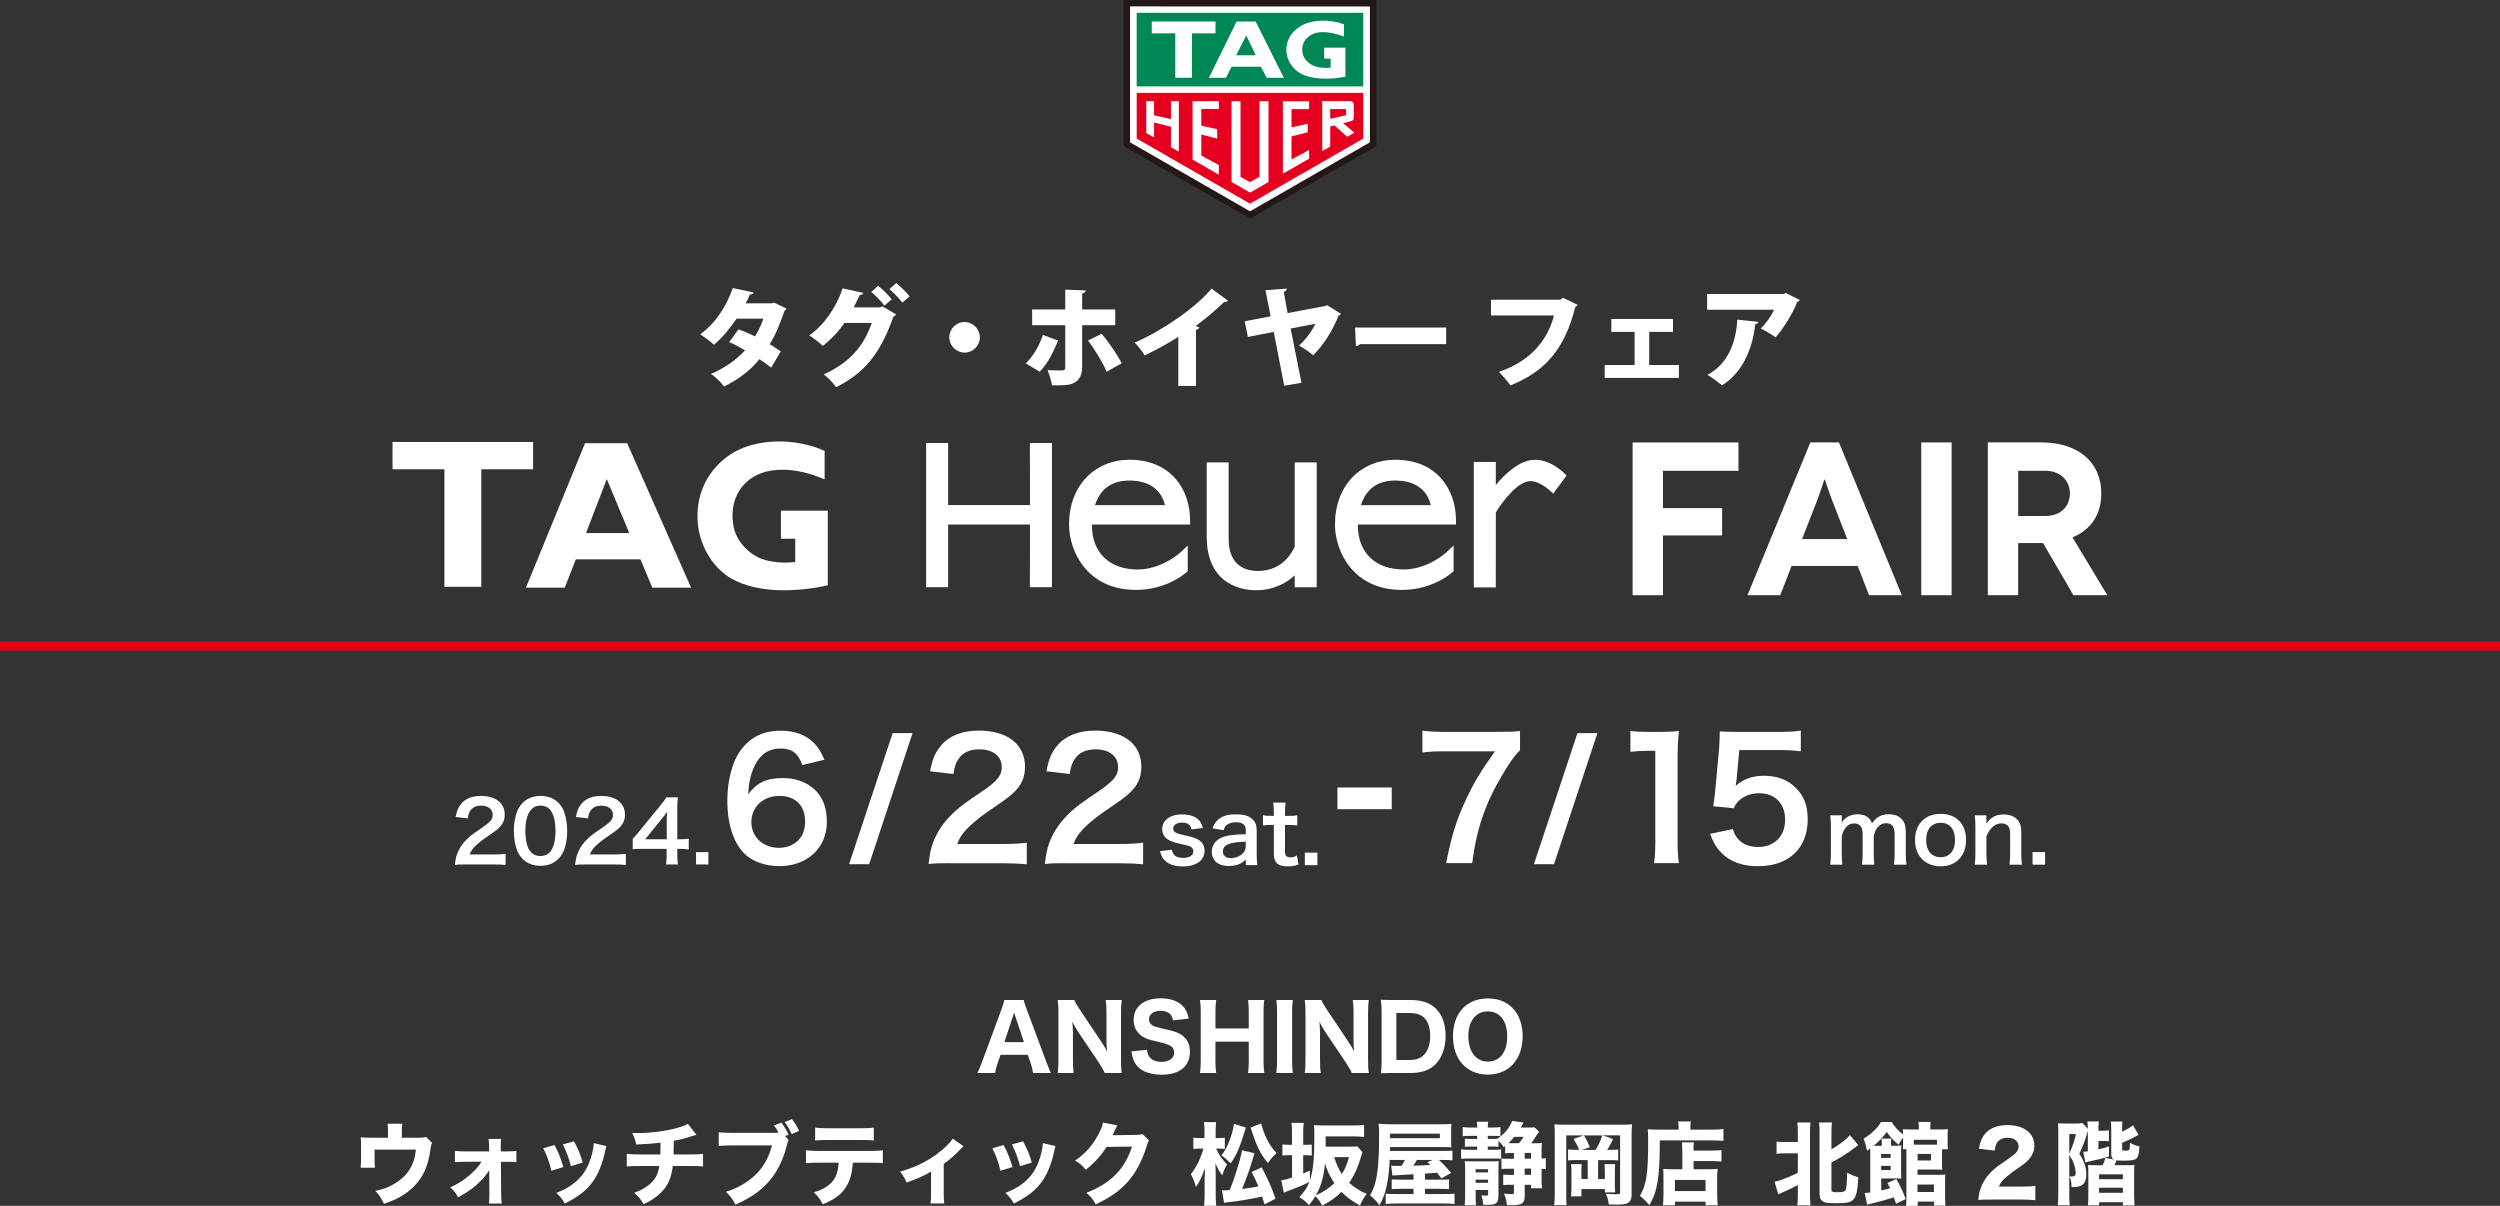 <?xml version="1.0" encoding="UTF-8"?><svg id="_レイヤー_2" xmlns="http://www.w3.org/2000/svg" width="859.92" height="414.79" viewBox="0 0 859.92 414.79"><rect x="0" y="0" width="859.92" height="414.79" fill="#333333" stroke="none"/><defs><style>.cls-1,.cls-2,.cls-3,.cls-4,.cls-5,.cls-6{stroke-width:0px;}.cls-1,.cls-2,.cls-4{fill-rule:evenodd;}.cls-1,.cls-5{fill:#fff;}.cls-2{fill:#231815;}.cls-3{fill:#008756;}.cls-4{fill:#e50020;}.cls-6{fill:#e50012;}</style></defs><g id="_レイヤー_2-2"><path class="cls-5" d="M284.75,201.32c-9.72,2.18-22.22,2.83-31.24-1.33-7.69-3.38-12.46-11.42-13.44-19.3-1.02-9.67,2.62-18.14,10.35-23.84,9.04-6.46,23.37-6.25,33.22-1.75v9.83c-7.45-3.42-18.66-5.43-25.82,0-5.13,3.94-6.72,10.19-5.44,16.44,1.04,4.92,5.27,9.37,9.98,11,3.34,1.07,7.44,1.41,11.17.94v-8.01h-4.92s0-9.65,0-9.65h16.13v25.67h0Z"/><polygon class="cls-5" points="165.54 201.84 165.54 161.42 183.38 161.42 183.38 152.02 135.02 152.02 135.02 161.42 152.86 161.42 152.86 201.84 165.54 201.84"/><path class="cls-5" d="M201.58,183.35l7.14-18.57,7.73,18.57h-14.87ZM215.73,152.45h-14.49l-20.33,49.68h13.35l3.82-9.75h22.22l4.07,9.75h13.34l-21.98-49.68Z"/><polygon class="cls-5" points="354.28 173.73 326.12 173.73 326.12 152.38 318.56 152.38 318.56 201.97 326.12 201.97 326.12 180.42 354.28 180.42 354.25 201.97 361.83 201.97 361.83 152.38 354.25 152.38 354.28 173.73"/><path class="cls-5" d="M445.34,187.99c-.53,1.29-3.83,8.4-12.61,8.4s-10.11-6.81-10.11-10.86v-26.48h-7.55v25.45c-.01,17.18,12.92,18.52,16.9,18.52,6.53,0,10.89-2.8,13.37-5.12v4.1s7.56,0,7.56,0v-42.95h-7.56v28.95Z"/><path class="cls-5" d="M538.84,163.56c-.2-.22-4.86-5.41-10.87-5.41-5.32,0-10.51,5.1-13.46,8.67v-7.92h-7.57v43.14h7.56l.02-25.75c1.96-3.29,7.39-10.8,11.91-10.8,3.79,0,7.77,4.28,7.82,4.32l4.61-6.26Z"/><path class="cls-5" d="M388.49,158.15c-11.84,0-20.77,8.82-20.77,22.26,0,9.24,6.25,22.5,23.02,22.5,10.63,0,17.08-5.82,17.36-6.07l.44-.41v-8.81l-2.33,2.23c-.07.07-6.42,6.03-14.92,6.03-9.26,0-15.72-5.39-15.72-15.36v-.09h33.79v-1.38c0-10.62-6.54-20.91-20.87-20.91M376.65,173.76c1.92-6.05,6.25-8.47,11.82-8.47,9.02,0,11.55,5.44,12.24,8.47h-24.06Z"/><path class="cls-5" d="M479.95,158.15c-11.84,0-20.76,8.82-20.76,22.26,0,9.24,6.25,22.5,23.02,22.5,10.63,0,17.08-5.82,17.35-6.07l.44-.41v-8.81l-2.33,2.23c-.06.07-6.42,6.03-14.92,6.03-9.25,0-15.71-5.39-15.71-15.36v-.09h33.78v-1.38c0-10.62-6.53-20.91-20.87-20.91M468.11,173.76c1.93-6.05,6.26-8.47,11.82-8.47,9.02,0,11.55,5.44,12.23,8.47h-24.05Z"/><path class="cls-5" d="M572.01,161.94v12.84h20.34v9.39h-20.34v20.57h-10.44v-52.55h36.41v9.76h-25.97Z"/><path class="cls-5" d="M638.99,194.67h-22.75l-3.9,10.06h-11.26l21.62-52.55h9.84l21.62,52.55h-11.26l-3.91-10.06ZM635.39,185.43l-5.18-13.29c-1.13-2.93-2.48-7.28-2.56-7.28h-.07c-.08,0-1.43,4.35-2.55,7.28l-5.18,13.29h15.54Z"/><path class="cls-5" d="M660.85,204.73v-52.55h10.44v52.55h-10.44Z"/><path class="cls-5" d="M713.19,204.73l-10.44-17.94h-8.56v17.94h-10.44v-52.55h18.39c12.91,0,20.64,6.98,20.64,17.57,0,7.21-3.53,12.46-9.91,15.09l12.01,19.9h-11.71ZM694.19,177.48h9.31c5.78,0,8.48-3.75,8.48-7.73s-2.78-7.81-8.48-7.81h-9.31v15.54Z"/><rect class="cls-6" y="220.66" width="859.92" height="3.13"/><path class="cls-5" d="M270.55,106.15c-.11.3-.38.6-.72.79-1.42,4.24-3.23,8.6-5.07,11.45,1.2.71,2.85,1.8,3.79,2.48l-3.27,5.59c-.98-.79-2.82-2.1-4.05-2.93-3.23,4.02-7.39,7.06-12.2,9.42-.87-1.28-3.04-3.45-4.51-4.32,4.43-1.88,8.52-4.62,11.75-8.11-1.65-1.01-3.68-2.1-5.44-2.85l3.19-4.39c1.73.64,3.83,1.5,5.67,2.44,1.2-1.95,2.18-4.02,2.89-6.12h-9.2c-2.37,3.49-5.14,6.79-7.81,8.97-1.09-1.05-3.34-2.7-4.73-3.57,5.44-3.94,9.01-9.68,11.22-15.92l7.21,1.54c-.15.41-.6.68-1.31.68-.34.86-.94,2.06-1.46,3.04h8.86l.94-.22,4.24,2.03Z"/><path class="cls-5" d="M308.23,108.14c-.15.34-.6.6-.94.79-4.58,13.14-10.29,19.52-19.67,24.25-.94-1.28-2.63-3.23-4.28-4.39,8.52-3.94,13.59-9.2,16.52-17.72h-9.39c-1.76,2.63-4.47,5.59-7.47,7.92-1.05-1.09-3.15-2.7-4.66-3.64,4.84-3.19,9.42-9.72,11.49-16.18l7.13,1.58c-.15.45-.68.71-1.27.75-.57,1.2-1.46,3.11-2.03,4.24h9.01l.83-.38,4.73,2.78ZM302.03,98.31c1.61,1.2,3.6,3.3,4.69,4.62l-2.48,2.21c-.9-1.28-3.23-3.64-4.54-4.73l2.33-2.1ZM308.26,97.37c1.58,1.24,3.57,3.19,4.62,4.58l-2.51,2.14c-.79-1.13-2.97-3.42-4.43-4.65l2.33-2.06Z"/><path class="cls-5" d="M337.04,116.02c0,2.89-2.37,5.26-5.25,5.26s-5.26-2.36-5.26-5.26,2.37-5.25,5.26-5.25,5.25,2.44,5.25,5.25Z"/><path class="cls-5" d="M363.94,117.15c-1.73,4.28-3.72,8.07-6.31,10.7l-4.8-2.85c2.4-2.33,4.43-5.59,5.93-9.8l5.18,1.95ZM372.23,111.86v14.38c0,2.67-.98,4.39-2.48,5.29-1.77,1.05-3.91,1.05-7.88,1.01-.26-1.46-.9-3.64-1.54-5.22,1.46.07,4.06.11,4.84.11,1.01,0,1.24-.34,1.24-1.13v-14.45h-11.38v-5.41h11.38v-6.83l7.06.3c-.08.49-.42.9-1.24,1.01v5.52h11.38v5.41h-11.38ZM378.91,114.82c2.63,3.04,5.37,7.21,6.94,10.1l-5.18,2.96c-1.28-3-4.39-8.18-6.46-10.74l4.69-2.33Z"/><path class="cls-5" d="M405.29,115.87c-3.04,1.99-7.92,4.66-11.56,6.38-.75-1.28-2.29-3.34-3.45-4.39,9.57-4.17,20.83-11.86,26.46-18.58l5.63,4.13c-.22.3-.64.49-1.27.45-2.93,2.82-6.35,5.71-9.87,8.3l1.35.45c-.11.38-.49.71-1.2.83v19.3h-6.08v-16.86Z"/><path class="cls-5" d="M461.24,107.95c-.15.26-.45.53-.83.6-1.88,4.96-5.22,10.25-8.74,13.66-1.16-1.09-3.42-2.55-4.84-3.34,2.63-2.36,4.84-5.71,5.63-7.51l-8.52,1.65,3.72,18.66-5.93,1.01-3.6-18.51-8.9,1.73-1.09-5.41,8.93-1.69-1.8-8.97,7.36-.56c0,.56-.49.9-1.05,1.13l1.31,7.28,12.99-2.44.56-.3,4.8,3Z"/><path class="cls-5" d="M466.1,112.65h31.34v5.71h-29.69c-.26.38-.79.64-1.35.71l-.3-6.42Z"/><path class="cls-5" d="M542.7,104.88c-.19.3-.49.6-.86.75-3.53,14-9.99,22.04-22.34,26.95-.86-1.39-2.78-3.53-3.9-4.69,11.15-3.68,16.93-11.41,18.92-19.37h-21.66v-5.41h23.76l1.01-.68,5.07,2.44Z"/><path class="cls-5" d="M575.46,109.72v4.43h-8.18v11.41h10.21v4.43h-25.53v-4.43h10.29v-11.41h-8v-4.43h21.21Z"/><path class="cls-5" d="M619.06,103.19c-.15.3-.45.53-.86.68-1.54,3.87-4.69,9.12-7.47,12.16-1.2-.9-3.6-2.33-5.1-3.04,1.8-1.65,3.75-4.54,4.62-6.46h-23.05v-5.41h26.39l.6-.38,4.88,2.44ZM604.87,110.69c-.07.41-.45.71-1.12.83-.87,7.92-4.02,16.44-11.45,21.02-1.24-1.01-3.45-2.78-4.99-3.6,6.87-3.64,9.87-10.92,10.25-18.99l7.32.75Z"/><polygon class="cls-2" points="386.5 50.25 386.5 0 473.42 0 473.42 50.25 429.97 75.18 386.5 50.25"/><polygon class="cls-5" points="388.78 2.21 388.7 2.21 388.7 48.96 429.93 72.66 429.95 72.67 430 72.67 471.16 48.98 471.2 48.96 471.2 2.23 388.78 2.21"/><rect class="cls-3" x="390.99" y="4.41" width="77.93" height="25.31"/><polygon class="cls-4" points="390.99 31.94 390.99 47.66 429.97 70.05 468.91 47.67 468.91 31.94 390.99 31.94"/><polygon class="cls-1" points="410 26.75 410 11.47 418.09 11.47 418.09 7.4 396.17 7.4 396.17 11.47 404.26 11.47 404.26 26.75 410 26.75"/><path class="cls-1" d="M462.79,26.39c-4.4.85-10.07,1.1-14.16-.52-3.49-1.32-5.64-4.45-6.09-7.52-.47-3.77,1.18-7.07,4.69-9.29,4.09-2.52,10.59-2.44,15.05-.68v4.21c-3.38-1.33-8.46-2.49-11.7-.37-2.33,1.53-3.04,3.97-2.46,6.4.46,1.92,2.39,3.65,4.52,4.29,1.51.42,3.37.55,5.06.37v-3.13h-2.23s0-3.76,0-3.76h7.31v10.01Z"/><path class="cls-1" d="M423.62,22.95l-1.93,3.8h-5.85l9.51-19.34h6.56l9.68,19.34h-5.87l-2.03-3.8h-10.06ZM428.68,12.2l-3.48,6.81h6.74l-3.26-6.81Z"/><path class="cls-5" d="M436.32,62.52v-27.57c0-.08-.07-.14-.15-.14h-2.81c-.08,0-.14.07-.14.14v25.89l-3.25,1.78-3.27-1.78v-25.89c0-.08-.07-.14-.14-.14h-2.81s-.08.02-.1.04c-.03.03-.04.07-.04.1v27.57c0,.05.03.1.07.12l6.22,3.57s.1.03.15,0l6.21-3.57s.07-.07.07-.13"/><path class="cls-5" d="M419.04,59.99s.09.02.13,0c.04-.02.07-.07.07-.13v-2.99c0-.05-.03-.1-.07-.13l-5.96-3.25v-7.21l5.35,1.37s.11-.07.11-.15v-2.95c0-.06-.06-.12-.14-.14l-5.32-1.18v-5.73h5.9c.08,0,.14-.06.14-.14v-2.42c0-.08-.06-.14-.14-.14h-8.76c-.08,0-.14.06-.14.14v19.87c0,.05.03.1.07.13l8.75,5.04Z"/><path class="cls-5" d="M450.3,54.48v-2.69c0-.05-.03-.1-.07-.12-.04-.03-.1-.03-.14,0l-5.85,3.19v-7.94l5.45-1.39c.06-.02.11-.07.11-.14v-2.64s-.02-.09-.06-.11c-.03-.02-.06-.03-.09-.03l-5.41,1.19v-6.27h5.91c.08,0,.14-.07.14-.15v-2.42c0-.08-.06-.14-.14-.14h-8.74c-.08,0-.14.07-.14.14v24.56c0,.05.03.1.07.12.04.03.1.03.14,0l8.74-5.03s.07-.08.07-.13"/><path class="cls-5" d="M402.85,50.68l2.42,1.39s.1.02.14,0c.04-.02.07-.07.07-.12v-17c0-.08-.07-.15-.14-.15h-2.42c-.08,0-.14.07-.14.15v6l-5.82-1.28v-4.72c0-.08-.06-.15-.15-.15h-2.39s-.07.02-.1.04c-.03.03-.04.07-.04.1v10.75c0,.05.03.1.08.13l2.39,1.36s.1.02.14,0c.04-.03.07-.07.07-.13v-4.93l5.82,1.49v6.94c0,.05.03.1.07.13"/><path class="cls-5" d="M454.88,51.85s.1.03.15,0l2.5-1.42s.02-.02.02-.03v-6.89l1.46-.38,4.29,3.84c.04.06.12.08.19.04l2.18-1.27s.06-.05.07-.1c0-.03,0-.06-.01-.09l-3.75-3.18,2.65-.67c.88-.23,1.02-.64,1.01-1.54v-4.37c-.12-.64-.58-1-1.24-1-.04,0-.08,0-.09,0h-9.35c-.07,0-.15.09-.15.17v16.75c0,.05.03.1.07.12M457.54,37.51h5.07c.23,0,.41.18.41.41v1.29c0,.29-.06.45-.44.54l-5.04,1.11v-3.34Z"/><path class="cls-5" d="M355.35,369.08c-.22-1.27-.49-2.35-.8-3.27l-1.05-3h-9.33l-1.05,3c-.49,1.39-.68,2.22-.83,3.27h-6.11c.49-.93.93-1.95,1.57-3.71l6.73-18.19c.56-1.54.8-2.35.99-3.21h6.64c.18.8.37,1.45,1.05,3.21l6.79,18.19c.59,1.57,1.14,2.93,1.51,3.71h-6.12ZM349.27,349.71c-.09-.28-.22-.59-.46-1.42-.18.65-.22.8-.43,1.42l-2.9,8.74h6.73l-2.93-8.74Z"/><path class="cls-5" d="M378.68,358.11c.71,1.05,1.45,2.29,2.1,3.52-.09-1.08-.19-2.72-.19-3.86v-9.36c0-2.01-.06-3.12-.28-4.45h5.53c-.19,1.3-.25,2.5-.25,4.48v16.34c0,1.82.06,3.15.25,4.29h-5.81c-.37-.83-1.11-2.1-2.1-3.61l-7.1-10.56c-.62-.93-1.14-1.85-1.98-3.46q.03.37.12,1.45c.03.52.09,1.82.09,2.44v9.02c0,2.1.06,3.52.25,4.72h-5.5c.19-1.11.25-2.56.25-4.76v-16.06c0-1.7-.06-2.93-.25-4.29h5.75c.28.8.9,1.92,2.01,3.55l7.1,10.59Z"/><path class="cls-5" d="M394.56,361.08c.12,1.27.31,1.85.83,2.5.83,1.08,2.29,1.67,4.11,1.67,2.69,0,4.39-1.24,4.39-3.21,0-.96-.4-1.73-1.2-2.22-.96-.62-1.92-.93-5.28-1.7-2.62-.62-3.64-1.02-4.82-1.85-1.73-1.3-2.66-3.18-2.66-5.47,0-4.54,3.61-7.41,9.33-7.41,3.67,0,6.45,1.11,8.06,3.21.77,1.05,1.17,1.95,1.58,3.77l-5.44.59c-.15-.96-.37-1.42-.8-1.98-.71-.83-1.95-1.3-3.43-1.3-2.41,0-4.01,1.17-4.01,2.93,0,.83.37,1.51,1.05,2.01.68.43,1.3.65,2.9,1.02,3.37.71,4.85,1.11,6.08,1.67,1.27.56,2.41,1.51,3.12,2.69.62,1.02.93,2.25.93,3.74,0,5.04-3.52,7.91-9.7,7.91-3.98,0-6.98-1.11-8.62-3.18-1.02-1.27-1.45-2.44-1.79-4.85l5.37-.52Z"/><path class="cls-5" d="M434.87,343.97c-.18.99-.25,2.32-.25,4.23v16.62c0,1.88.06,2.87.25,4.26h-5.59c.18-1.27.25-2.28.25-4.26v-6.52h-11.46v6.52c0,1.88.06,2.9.25,4.26h-5.56c.19-1.23.25-2.25.25-4.26v-16.59c0-1.98-.06-3-.25-4.26h5.56c-.18,1.33-.25,2.47-.25,4.23v5.56h11.46v-5.53c0-1.95-.06-3.12-.25-4.26h5.59Z"/><path class="cls-5" d="M444.7,343.97c-.19,1.24-.25,2.19-.25,4.26v16.59c0,1.98.06,3.06.25,4.26h-5.68c.19-1.2.25-2.35.25-4.26v-16.59c0-2.13-.06-2.93-.25-4.26h5.68Z"/><path class="cls-5" d="M463.66,358.11c.71,1.05,1.45,2.29,2.1,3.52-.09-1.08-.19-2.72-.19-3.86v-9.36c0-2.01-.06-3.12-.28-4.45h5.53c-.19,1.3-.25,2.5-.25,4.48v16.34c0,1.82.06,3.15.25,4.29h-5.81c-.37-.83-1.11-2.1-2.1-3.61l-7.1-10.56c-.62-.93-1.14-1.85-1.98-3.46q.03.37.12,1.45c.03.52.09,1.82.09,2.44v9.02c0,2.1.06,3.52.25,4.72h-5.5c.19-1.11.25-2.56.25-4.76v-16.06c0-1.7-.06-2.93-.25-4.29h5.75c.28.8.9,1.92,2.01,3.55l7.1,10.59Z"/><path class="cls-5" d="M475.22,348.14c0-1.92-.06-2.87-.28-4.26,1.24.06,2.01.09,4.23.09h6.02c3.8,0,6.61.93,8.62,2.87,2.26,2.19,3.43,5.4,3.43,9.45s-1.23,7.6-3.61,9.92c-2.04,1.94-4.76,2.87-8.4,2.87h-6.05c-2.1,0-2.93.03-4.2.09.19-1.33.25-2.29.25-4.26v-16.77ZM484.82,364.6c2.29,0,3.83-.56,5-1.79,1.39-1.45,2.13-3.68,2.13-6.42s-.65-4.85-1.98-6.21c-1.17-1.2-2.72-1.73-5.19-1.73h-4.48v16.15h4.51Z"/><path class="cls-5" d="M520.19,346.65c2.32,2.29,3.55,5.75,3.55,9.79,0,7.97-4.76,13.19-11.98,13.19s-11.98-5.16-11.98-13.16,4.69-13.03,11.98-13.03c3.49,0,6.3,1.05,8.43,3.21ZM518.43,356.48c0-3.03-.8-5.37-2.28-6.86-1.14-1.14-2.66-1.73-4.39-1.73-4.11,0-6.7,3.31-6.7,8.53s2.59,8.74,6.73,8.74,6.64-3.3,6.64-8.68Z"/><path class="cls-5" d="M614.08,396.72c-1.42,0-2.22.03-3,.15v-4.2c.83.12,1.45.15,3,.15h4.32v-3.03c0-1.82-.03-2.59-.18-3.71h4.54c-.15,1.05-.18,1.88-.18,3.71v20.91c0,1.95.03,2.78.18,3.89h-4.54c.15-1.08.18-2.04.18-3.95v-3.03c-1.7.93-3.27,1.7-5.28,2.56-.68.28-1.02.43-1.45.65l-1.27-4.35c.93-.15,1.57-.34,2.56-.71,2.53-.96,3.61-1.42,5.44-2.35v-6.7h-4.32ZM629.96,409.29c0,.65.37.8,1.94.8,1.98,0,2.63-.18,2.93-.8.34-.65.49-2.72.49-5.9,1.36.68,2.47,1.14,3.86,1.54-.18,4.69-.74,6.98-1.98,7.97-.93.74-2.19.96-5.44.96-2.59,0-3.64-.09-4.35-.4-1.11-.52-1.54-1.36-1.54-3.06v-20.6c0-1.85-.03-2.69-.18-3.71h4.45c-.15,1.08-.18,1.95-.18,3.71v5.53c2.72-1.57,5.31-3.58,6.33-4.88l2.9,3.43c-.34.22-.59.4-.93.71-.86.68-3.37,2.41-4.88,3.34-1.17.71-2.13,1.23-3.43,1.91v9.45Z"/><path class="cls-5" d="M652.17,414.05c-.34-1.05-.49-1.57-.74-2.22-1.45.52-4.17,1.3-7.01,1.98-1.23.31-1.67.4-2.16.59l-.87-4.05q.9-.03,1.92-.19v-13.81c0-.46,0-.71-.03-1.33-.34.28-.56.43-1.08.8-.31-1.67-.59-2.62-1.21-4.14,1.64-1.02,2.35-1.54,3.68-2.81,1.08-1.02,1.76-1.88,2.32-2.93h3.71c.77,1.39,2.16,2.93,3.89,4.29v-.49c0-.37-.03-.93-.09-1.33.65.06,1.2.09,2.41.09h3.09v-.43c0-.93-.03-1.48-.12-2.16h4.2c-.09.62-.12,1.14-.12,2.16v.43h3.3c1.14,0,2.01-.03,2.78-.12-.09.65-.12,1.17-.12,2.19v2.53c0,.96.03,1.57.09,2.22h-2.01v4.63c0,1.33.03,1.85.09,2.41-.74-.06-1.33-.09-2.1-.09h-6.42v1.82h7.29c1.02,0,1.7-.03,2.28-.09-.06.68-.09,1.39-.09,2.38v5.71c0,1.21.03,1.92.12,2.63h-3.92v-1.42h-5.62v1.48h-4.01c.09-.68.12-1.39.12-2.5v-17.02h-1.23c.06-.62.09-1.2.09-1.95v-2.07c-.74,1.02-1.11,1.61-1.51,2.56-1.82-1.51-2.81-2.59-4.11-4.45-1.42,1.92-2.53,3.12-4.51,4.76h2.81v-1.05c0-.59-.03-.93-.12-1.42h3.4c-.09.46-.12.83-.12,1.42v1.05h1.24c1.11,0,1.73-.03,2.32-.12-.06.74-.09,1.51-.09,2.62v6.42q.03,1.85.06,2.38c-.56-.06-.77-.06-1.55-.06h-5.34v4.11c1.23-.25,2.07-.46,3.06-.77-.28-.59-.43-.89-.93-1.79l3.06-1.36c1.24,2.07,2.07,3.86,3.24,6.89l-3.31,1.61ZM650.32,398.26v-1.33h-3.27v1.33h3.27ZM647.05,402.46h3.27v-1.45h-3.27v1.45ZM666.26,392.06h-7.97v1.67h7.97v-1.67ZM659.56,410h5.65v-2.56h-5.65v2.56ZM659.59,399.16h4.6v-2.25h-4.6v2.25Z"/><path class="cls-5" d="M684.77,412.62c-2.63,0-3.12,0-4.29.12.15-1.64.34-2.69.74-3.8.8-2.41,2.25-4.57,4.29-6.42,1.14-1.05,2.07-1.73,5.28-3.92,2.84-1.92,3.52-2.78,3.52-4.39,0-1.7-1.54-2.87-3.77-2.87-1.61,0-2.84.59-3.58,1.67-.46.68-.65,1.36-.83,2.75l-5.47-.62c.46-2.5,1.02-3.8,2.19-5.22,1.67-1.91,4.26-2.93,7.6-2.93,5.68,0,9.3,2.75,9.3,7.07,0,2.07-.93,3.95-2.72,5.56-.74.68-.99.87-4.63,3.4-1.27.9-2.69,2.1-3.4,2.84-.71.77-1.05,1.3-1.45,2.28h7.81c2.13,0,3.58-.06,4.73-.25v4.94c-1.64-.16-2.9-.22-4.97-.22h-10.35Z"/><path class="cls-5" d="M718.16,388.97c-.09.28-.12.31-.18.59-.62,2.25-1.55,4.72-2.75,7.29,1.67,2.63,2.38,4.7,2.38,6.92s-.49,3.37-1.79,4.05c-.68.34-1.64.49-3.27.52-.06-1.98-.16-2.5-.74-3.71.46.06.59.06.74.06.34,0,.68-.06.89-.15.4-.15.52-.4.52-1.14,0-.83-.25-2.07-.62-3.12-.37-1.02-.71-1.64-1.57-3v13.03c0,1.98.03,3.24.15,4.26h-4.11c.12-1.05.18-2.53.18-4.39v-20.51c0-1.82-.03-2.66-.09-3.31.46.06,1.14.09,2.44.09h3.49c1.33,0,1.79-.03,2.47-.15l1.85,1.95c-.03-.96-.06-1.7-.15-2.5h3.95c-.12.87-.16,1.79-.16,3.18h1.45c1.08,0,1.51-.03,2.16-.15v3.8c-.74-.09-1.33-.12-2.13-.12h-1.48v2.87c1.45-.31,1.98-.46,3.65-.99l-.03,3.46c-1.82.59-4.05,1.14-6.76,1.7-.49.12-.9.22-1.36.34l-.71-3.67c.52-.03.9-.06,1.57-.15v-7.04ZM711.77,396.87c1.42-3.43,1.61-3.98,2.29-6.79h-2.29v6.79ZM729.93,395.21c0,.46.22.59,1.05.59.96,0,1.14-.03,1.33-.28.25-.31.34-1.05.37-2.5,1.21.77,1.82,1.02,3.21,1.27-.09,2.5-.37,3.61-1.05,4.23-.59.52-1.67.71-4.54.71-.99,0-1.61-.03-2.25-.12-.09.22-.12.28-.22.46q-.12.28-.31.71c-.06.12-.12.28-.25.52h3.71c2.16,0,2.59,0,3.21-.09-.09.87-.12,1.45-.12,3.31v6.92c0,1.39.06,2.5.15,3.71h-4.01v-1.14h-8.18v1.11h-3.86c.12-1.02.15-1.73.15-3.24v-7.66c0-1.67-.03-2.1-.09-3,.83.06,1.42.09,3.21.09h1.79c.49-.96.65-1.36.96-2.53l3.06.59c-.77-.31-1.05-.86-1.05-2.07v-8c0-1.27-.03-2.22-.15-3.03h4.01c-.09.83-.12,1.54-.12,2.69v.8c1.67-.77,2.9-1.48,3.74-2.22l1.92,3.3c-.18.09-.77.4-2.07,1.11-1.02.56-2.38,1.14-3.58,1.61v2.16ZM722.02,405.61h8.18v-1.67h-8.18v1.67ZM722.02,410.28h8.18v-1.73h-8.18v1.73Z"/><path class="cls-5" d="M143.77,391.35c1.54,0,2.1-.06,2.78-.31l2.07,2.1c-.28.52-.34.74-.49,1.76-.52,3.68-1.08,5.71-2.13,8.03-1.58,3.4-4.23,6.27-7.81,8.43-1.67,1.02-3.18,1.7-6.12,2.72-1.02-2.13-1.48-2.81-2.96-4.45,2.9-.65,4.54-1.23,6.39-2.35,4.66-2.72,6.98-6.36,7.57-11.86h-14.24v2.63c0,1.88.03,2.78.15,3.61h-4.94c.12-.96.15-1.79.15-3.61v-3.74c0-1.48-.03-2.22-.09-3.12,1.08.12,1.51.15,3.55.15h5.81v-1.92c0-1.33-.06-2.16-.15-2.9h5.06c-.12.9-.15,1.61-.15,2.87v1.95h5.56Z"/><path class="cls-5" d="M160.02,399.62c-1.48,0-2.59.03-3.55.12v-3.89c1.17.16,1.82.19,3.52.19h8.25v-1.48c-.03-1.33-.06-1.98-.18-2.81h4.29c-.09.71-.12,1.42-.12,2.53v.31l.03,1.45h2.04c1.67,0,2.29-.03,3.31-.16v3.86c-1.24-.12-1.64-.12-3.31-.12h-2.01l.09,10.78c.03,1.85.06,2.53.22,3.58h-4.42c.09-.74.15-1.76.15-3.15v-.43l-.06-8c-.18.62-1.39,2.19-2.62,3.49-2.29,2.38-4.39,3.95-8.09,5.96-.89-1.64-1.33-2.16-2.69-3.43,2.69-1.24,4.39-2.32,6.45-4.05,1.98-1.64,3.24-3.06,4.32-4.76h-5.62Z"/><path class="cls-5" d="M190.73,393.85c1.36,2.53,1.98,4.08,3.06,7.57l-4.14,1.27c-.83-3.37-1.42-4.97-2.78-7.72l3.86-1.11ZM208.61,394.22c-.18.52-.22.62-.46,1.73-.9,4.17-2.22,7.57-4.05,10.22-2.19,3.15-4.94,5.34-9.82,7.81-.96-1.64-1.39-2.19-2.93-3.67,2.35-.9,3.68-1.61,5.44-2.84,3.58-2.59,5.62-5.78,6.89-10.72.37-1.51.52-2.53.56-3.55l4.39,1.02ZM197.43,392.58c1.64,3.12,2.22,4.51,3,7.32l-4.05,1.23c-.59-2.44-1.57-5.1-2.78-7.5l3.83-1.05Z"/><path class="cls-5" d="M239.53,390.33q-.68.19-1.7.52c-2.53.8-3.43,1.05-6.05,1.54-.03,2.66-.06,3.68-.09,4.7h5.75c2.22,0,3.15-.03,4.39-.22v4.35c-1.21-.12-2.32-.15-4.29-.15h-6.11c-.34,2.81-.99,4.88-2.07,6.64-1.08,1.79-2.9,3.55-5.07,4.94-.89.56-1.51.9-2.93,1.54-1.05-1.82-1.57-2.47-3.24-3.92,2.16-.77,3.27-1.36,4.76-2.47,2.41-1.85,3.46-3.68,3.86-6.73h-6.76c-2.07,0-3.18.03-4.39.15v-4.35c1.27.19,2.13.22,4.45.22h7.1c.03-.8.06-2.38.06-3.52v-.52c-2.47.31-3.74.4-8.37.62-.34-1.64-.52-2.19-1.36-3.98.99.03,1.51.06,1.98.06,4.2,0,9.39-.68,13.34-1.73,1.76-.5,2.72-.83,3.83-1.45l2.93,3.77Z"/><path class="cls-5" d="M271.23,392.09q-.25.59-.68,2.25c-1.45,5.62-3.95,10.13-7.51,13.56-2.66,2.56-5.62,4.48-10.07,6.45-1.02-1.98-1.51-2.66-3.27-4.42,2.69-.83,4.39-1.64,6.64-3.06,4.76-3.03,7.78-7.26,9.2-12.88h-13.53c-2.53,0-3.52.03-4.79.18v-4.73c1.33.19,2.29.22,4.85.22h14.02c.68,0,1.05-.03,1.7-.09-.59-1.11-.87-1.51-1.57-2.47l2.56-.96c1.17,1.57,1.82,2.72,2.44,4.14l-1.21.46,1.21,1.33ZM272.4,384.95c1.05,1.33,1.85,2.6,2.44,4.05l-2.53,1.08c-.65-1.48-1.36-2.69-2.41-4.14l2.5-.99Z"/><path class="cls-5" d="M293.35,399.93c-.25,3.64-.96,6.21-2.41,8.43-1.64,2.59-3.89,4.23-7.94,5.87-.99-1.92-1.45-2.56-3.06-4.11,3.83-1.17,6.11-2.78,7.38-5.22.65-1.24,1.05-2.93,1.14-4.97h-6.86c-2.07,0-3.15.03-4.38.18v-4.45c1.42.15,2.35.22,4.45.22h17.42c2.19,0,3.09-.03,4.57-.22v4.42c-1.42-.12-1.95-.15-4.48-.15h-5.84ZM280.38,387.86c1.42.19,2.25.22,4.45.22h11.15c2.41,0,3.27-.03,4.57-.22v4.42c-1.14-.12-1.7-.15-4.51-.15h-11.27c-2.04,0-3.27.03-4.39.15v-4.42Z"/><path class="cls-5" d="M331.41,394.25q-.4.34-1.05,1.05c-1.61,1.73-3.68,3.58-5.75,5.03v10.04c0,1.67.06,2.66.18,3.58h-4.72c.15-1.14.18-1.82.18-3.58v-7.41c-2.16,1.36-4.14,2.22-8.4,3.8-.8-1.76-1.14-2.32-2.25-3.77,4.72-1.3,8.86-3.24,12.48-5.9,2.62-1.95,4.72-3.95,5.62-5.44l3.71,2.59Z"/><path class="cls-5" d="M345.2,393.85c1.36,2.53,1.98,4.08,3.06,7.57l-4.14,1.27c-.83-3.37-1.42-4.97-2.78-7.72l3.86-1.11ZM363.08,394.22c-.18.52-.22.62-.46,1.73-.9,4.17-2.22,7.57-4.05,10.22-2.19,3.15-4.94,5.34-9.82,7.81-.96-1.64-1.39-2.19-2.93-3.67,2.35-.9,3.68-1.61,5.44-2.84,3.58-2.59,5.62-5.78,6.89-10.72.37-1.51.52-2.53.56-3.55l4.39,1.02ZM351.9,392.58c1.64,3.12,2.22,4.51,3,7.32l-4.05,1.23c-.59-2.44-1.57-5.1-2.78-7.5l3.83-1.05Z"/><path class="cls-5" d="M384.34,387.08c-.16.22-.46.83-.9,1.82-.28.62-.4.9-.74,1.57l8.03-.09c1.02-.03,1.64-.12,2.22-.34l2.26,2.22c-.31.49-.43.77-.8,2.01-1.48,4.82-3.64,8.99-6.33,12.05-2.78,3.18-6.3,5.68-11.21,7.94-1.02-1.88-1.55-2.5-3.18-3.98,8.34-3.24,13.16-8.09,15.69-15.88l-8.77.09c-1.88,3-4.29,5.65-7.13,7.88-1.3-1.58-1.85-2.04-3.68-3.15,3.61-2.5,6.05-5.28,8.09-9.17.89-1.67,1.33-2.84,1.48-3.92l4.97.96Z"/><path class="cls-5" d="M418.29,395.08c1.14,2.35,2.01,3.61,3.8,5.5-.8,1.23-1.27,2.29-1.64,3.74-1.11-1.45-1.67-2.44-2.41-4.26.09,1.08.12,2.28.12,3.98v6.83c0,1.57.06,2.87.18,3.89h-4.17c.12-1.02.18-2.35.18-3.89v-5q.06-2.81.12-4.05c-1.23,3.4-1.79,4.57-3.12,6.45-.46-1.67-1.02-3.09-1.73-4.38,1.17-1.51,2.07-3,2.84-4.7.77-1.79,1.17-2.87,1.48-4.11h-1.2c-.99,0-1.64.03-2.26.15v-3.92c.56.12,1.24.15,2.32.15h1.51v-2.28c0-1.54-.06-2.35-.18-3.21h4.17c-.12.87-.15,1.79-.15,3.21v2.28h1.23c.71,0,1.39-.06,1.92-.15v3.89c-.74-.09-1.23-.12-1.88-.12h-1.14ZM428.54,387.86c-2.07,6.76-3.15,9.36-5.22,12.32-.28-.28-.52-.49-.65-.62-1.24-1.21-1.39-1.36-2.53-2.16,1.39-1.76,2.19-3.33,3.18-6.21.59-1.76.9-3,1.11-4.63l4.11,1.3ZM431.51,396.66q-.19.62-.56,1.88c-1.05,3.58-2.35,7.2-3.71,10.41,2.1-.22,3.34-.43,5.62-.87-.56-1.33-.99-2.25-2.35-4.97l3.49-1.54c2.38,4.57,3.18,6.36,4.76,10.72l-3.8,1.98c-.43-1.39-.49-1.64-.83-2.69-4.97,1.05-7.01,1.39-11.24,1.88-1.17.15-1.3.15-1.85.28l-.71-4.32c.25.03.37.03.68.03.49,0,1.17-.03,1.95-.09.96-2.35,1.48-3.74,2.19-6.02,1.11-3.46,1.82-6.15,2.07-7.69l4.29,1.02ZM433.79,386.43c.43,1.7,1.02,3.37,1.79,5.03,1.02,2.1,2.01,3.58,3.49,5.13-1.05,1.02-1.79,1.85-2.96,3.46-2.41-2.96-3.71-5.47-5.34-10.41q-.4-1.21-.62-1.79l3.64-1.42Z"/><path class="cls-5" d="M468.64,396.26q-.12.31-.46,1.51c-.96,3.46-2.29,6.42-4.11,9.08,1.82,1.64,3.61,2.78,6.05,3.8-1.11,1.42-1.61,2.29-2.32,4.01-2.69-1.48-4.63-2.9-6.36-4.69-1.98,1.95-3.8,3.21-6.67,4.73-.71-1.42-1.27-2.22-2.32-3.24-.77,1.23-1.14,1.79-2.22,3.09-.99-1.14-1.82-1.85-3.31-2.78,1.82-1.95,2.63-3.12,3.46-5.25-2.38,1.23-3.37,1.64-7.32,3.12-.68.25-1.05.4-1.45.62l-.9-4.26c1.05-.15,2.04-.4,3.71-.96v-7.69h-.99c-1.08,0-1.7.03-2.32.16v-3.89c.68.12,1.2.15,2.28.15h1.02v-4.14c0-1.67-.03-2.38-.18-3.4h4.23c-.16.99-.19,1.67-.19,3.37v4.17h1.08c.96,0,1.42-.03,1.85-.09v3.8c-.59-.09-1.14-.12-2.01-.12h-.93v6.3c.96-.4,1.21-.52,2.29-1.02v3.4c1.08-3.15,1.54-7.38,1.54-14.27,0-3.06,0-3.61-.12-4.76.96.09,1.92.12,3.4.12h10.25c1.48,0,2.63-.06,3.58-.19v4.14c-1.05-.12-2.07-.19-3.55-.19h-9.67v3.52h8.43c1.27,0,1.92-.03,2.47-.12l1.73,1.98ZM452.64,411.11c2.69-1.17,4.42-2.32,6.33-4.14-1.48-2.22-2.47-4.29-3.21-6.73-.49,4.7-1.36,7.81-3.12,10.87ZM458.94,398.02c.59,2.07,1.42,3.95,2.59,5.84,1.14-1.76,1.92-3.61,2.47-5.84h-5.06Z"/><path class="cls-5" d="M478.01,398.97c-.22,3.86-.43,5.93-.96,8.59-.59,2.87-1.24,4.66-2.56,7.01-1.11-1.48-1.92-2.32-3.24-3.43,1.02-1.76,1.51-3.03,2.01-5.19.77-3.34,1.11-8.22,1.11-15.41,0-1.95-.03-2.9-.18-4.02,1.11.12,2.22.19,4.2.19h17.39c1.61,0,2.47-.03,3.46-.15-.06,1.02-.09,1.39-.09,2.62v3.12c0,1.14,0,1.48.09,2.35-1.05-.06-2.01-.09-3.4-.09h-17.7l-.03,1.33h17.94c1.92,0,2.66-.03,3.55-.12v3.34c-.99-.09-1.61-.12-3.15-.12h-1.51c1.45,1.33,2.1,2.01,4.23,4.45l-3.37,1.88c-.74-.99-.96-1.27-1.48-1.94-1.64.12-3.03.22-4.17.31v2.07h5.28c1.85,0,2.35-.03,3-.09v3.37c-.99-.09-1.82-.12-3.06-.12h-5.22v1.79h6.49c2.07,0,2.81-.03,3.67-.12v3.55c-1.08-.15-2.1-.18-4.2-.18h-15.47c-1.79,0-3,.06-4.01.18v-3.55c.9.09,1.76.12,3.58.12h5.99v-1.79h-4.35c-1.3,0-2.16.03-3.15.12v-3.37c.83.06,1.36.09,3.18.09h4.32v-1.85q-6.58.34-7.26.43l-.43-3.4c.68.09.99.09,2.07.09h1.48c.56-.8.8-1.24,1.2-2.04h-5.25ZM495.27,391.5v-1.55h-17.14v1.55h17.14ZM487.36,398.97c-.49.93-.71,1.23-1.21,1.98q3.31-.06,5.87-.25c-.37-.37-.52-.52-1.05-.96l1.85-.77h-5.47Z"/><path class="cls-5" d="M517.7,394.19c-.19.15-.25.22-.49.4-.52-.9-.96-1.42-1.79-2.13v2.01c-.59-.09-.96-.09-1.92-.09h-1.76v1.11h2.16c1.27,0,1.67-.03,2.44-.12v3.21c-.68-.06-1.11-.09-2.53-.09h-8.71c-1.27,0-1.73.03-2.53.12v-3.27c.8.12,1.36.16,2.53.16h3v-1.11h-2.25c-.96,0-1.3,0-1.98.09v-2.81c.65.09.96.09,2.04.09h2.19v-1.05h-2.5c-1.39,0-1.7,0-2.47.09v-3.12c.77.09,1.61.15,2.62.15h2.35v-.15c0-.65-.03-1.3-.12-1.85h3.89c-.09.56-.12,1.02-.12,1.85v.15h1.73c1.02,0,1.85-.03,2.62-.15v3.12c-.8-.06-1.36-.09-2.44-.09h-1.91v1.05h1.82c.74,0,1.11,0,1.39-.03,2.47-1.61,4.35-3.83,5.16-6.18l3.92.56q-.12.22-.43.8c-.31.56-.49.87-.52.93h2.75c1.08,0,1.57-.03,1.98-.09l1.61,1.54c-.4.49-.59.71-1.36,1.92-.56.9-.96,1.45-1.39,2.04h1.14c1.17,0,1.88-.03,2.56-.12-.09.74-.12,1.39-.12,2.62v2.75c.65,0,.96-.03,1.45-.12v3.8c-.62-.09-.77-.09-1.45-.12v3.64c0,1.27.03,2.16.15,3.03h-3.8v-1.2h-2.16v3.74c0,2.63-.86,3.27-4.42,3.27-.31,0-.34,0-1.7-.03-.18-1.73-.43-2.69-1.05-3.95,1.14.12,1.85.18,2.72.18.62,0,.74-.09.74-.62v-2.59h-1.33c-.83,0-1.61.03-2.35.12v-3.64c.71.09,1.39.12,2.29.12h1.39v-2.13h-2.16c-.83,0-1.39.03-2.13.12v-3.64c.49.06,1.11.09,2.1.09h2.19v-1.98h-.8c-.83,0-1.61.03-2.22.12v-2.5ZM507.57,411.51c0,1.39.03,2.16.15,3.09h-3.92c.09-1.02.15-2.04.15-3.52v-9.02c0-1.24-.03-1.98-.12-2.66.71.06.96.06,2.38.06h6.86c1.54,0,1.79,0,2.44-.09-.06.74-.09,1.27-.09,2.96v8.86c0,2.6-.74,3.24-3.74,3.24-.34,0-1.02,0-1.51-.03-.12-1.54-.25-2.22-.65-3.24.65.06,1.39.12,1.67.12.52,0,.68-.12.68-.59v-1.36h-4.29v2.16ZM511.86,403.27v-1.11h-4.29v1.11h4.29ZM511.86,406.85v-1.08h-4.29v1.08h4.29ZM520.85,391.04c-.77.96-1.11,1.33-2.01,2.16.46.03.59.03,1.14.03h2.5c.68-.77,1.02-1.27,1.58-2.19h-3.21ZM526.63,396.57h-2.19v1.98h2.19v-1.98ZM526.63,404.1v-2.13h-2.19v2.13h2.19Z"/><path class="cls-5" d="M543.19,395.52c-.49-1.27-.77-1.79-1.92-3.77l3.43-1.2h-5.96v20.38c0,1.82,0,2.62.12,3.61h-4.29c.16-1.11.22-2.22.22-3.74v-20.97c0-1.36-.03-2.13-.12-3.12,1.02.12,1.91.15,3.8.15h19.3c1.92,0,2.66-.03,3.61-.12-.12.96-.16,1.98-.16,3.61v20.75c0,1.48-.56,2.44-1.67,2.87-.68.25-1.76.37-3.58.37-.74,0-1.54-.03-2.6-.06-.22-1.7-.43-2.44-1.05-3.68,1.05.09,2.75.19,3.37.19,1.33,0,1.57-.09,1.57-.56v-19.7h-6.02l3.61,1.27c-.77,1.64-1.2,2.44-2.01,3.71h1.02c1.39,0,1.95-.03,2.75-.12v3.77c-.68-.09-1.54-.12-2.75-.12h-4.17v6.49h2.32v-2.78c0-.86-.06-1.61-.12-2.32h3.68c-.09.83-.12,1.48-.12,2.62v4.6c0,.77.03,1.67.12,2.5h-3.55v-1.14h-8.06v2.5h-3.58c.09-1.02.15-1.76.15-3.31v-5.03c0-1.11-.03-1.73-.15-2.75h3.67c-.09.74-.09,1.36-.09,2.41v2.69h2.16v-6.49h-4.01c-1.3,0-2.07.03-2.75.12v-3.77c.83.09,1.45.12,2.75.12h1.08ZM548.84,395.52c.93-1.42,1.64-3.03,2.29-4.97h-6.27c.96,1.61,1.27,2.25,2.01,4.05l-2.81.93h4.79Z"/><path class="cls-5" d="M577.36,387.48c0-.71-.03-1.2-.15-1.73h4.39c-.12.49-.15.96-.15,1.79v1.02h7.26c1.92,0,3.21-.06,4.11-.19v4.05c-1.05-.09-2.6-.15-4.05-.15h-17.85c0,12.72-.8,17.6-3.61,22.3-1.14-1.42-1.76-2.04-3.24-3.24,2.22-3.74,2.84-7.66,2.84-18.25,0-2.44-.03-3.58-.12-4.66,1.14.09,2.38.16,3.86.16h6.73v-1.08ZM578.65,396.07c0-1.73-.03-2.38-.12-3.15h4.11c-.09.71-.12,1.24-.12,2.84h6.21c1.67,0,2.69-.06,3.4-.15v3.92c-.93-.09-2.07-.16-3.24-.16h-6.36v2.81h5.5c1.33,0,2.01-.03,2.78-.12-.12,1.02-.16,1.92-.16,3.27v5.16c0,1.92.06,3.09.19,4.11h-4.17v-1.27h-10.53v1.27h-4.14c.12-.93.18-2.16.18-3.89v-5.9c0-1.14-.03-1.98-.09-2.75.77.09,1.48.12,2.78.12h3.8v-6.11ZM576.12,409.69h10.53v-3.83h-10.53v3.83Z"/><path class="cls-5" d="M478.71,270.87v7.47h-18.67v-7.47h18.67Z"/><path class="cls-5" d="M160.21,297.35c-2.27,0-2.73.03-3.75.15.17-1.66.38-2.67.76-3.72.78-2.12,2.09-3.98,3.98-5.69,1.02-.9,1.89-1.57,4.79-3.51,2.67-1.83,3.49-2.79,3.49-4.27,0-1.97-1.54-3.19-4.01-3.19-1.68,0-2.96.58-3.69,1.71-.49.7-.7,1.34-.9,2.67l-4.15-.49c.41-2.21.93-3.4,2-4.65,1.45-1.68,3.75-2.59,6.65-2.59,5.08,0,8.22,2.44,8.22,6.42,0,1.92-.64,3.31-2.06,4.65-.81.76-1.1.99-4.88,3.57-1.28.9-2.73,2.12-3.46,2.9-.87.93-1.22,1.51-1.66,2.61h8.13c1.83,0,3.28-.09,4.24-.23v3.83c-1.37-.12-2.53-.17-4.39-.17h-9.32Z"/><path class="cls-5" d="M179.79,295.46c-.87-.87-1.54-1.89-1.92-2.93-.76-2.06-1.13-4.33-1.13-6.68,0-3.08.7-6.27,1.77-8.05,1.57-2.61,4.18-4.04,7.41-4.04,2.47,0,4.59.81,6.13,2.35.87.87,1.54,1.89,1.92,2.93.76,2.03,1.13,4.36,1.13,6.74,0,3.57-.78,6.71-2.15,8.6-1.63,2.27-4.04,3.43-7.06,3.43-2.47,0-4.56-.81-6.1-2.35ZM189.05,293.22c1.31-1.36,2.03-4.07,2.03-7.46s-.73-6.01-2.03-7.44c-.7-.78-1.86-1.22-3.17-1.22-1.39,0-2.41.46-3.25,1.48-1.28,1.51-1.92,3.89-1.92,7.06s.55,5.58,1.48,6.91c.9,1.28,2.12,1.89,3.72,1.89,1.28,0,2.41-.44,3.14-1.22Z"/><path class="cls-5" d="M201.57,297.35c-2.27,0-2.73.03-3.75.15.17-1.66.38-2.67.76-3.72.78-2.12,2.09-3.98,3.98-5.69,1.02-.9,1.89-1.57,4.79-3.51,2.67-1.83,3.49-2.79,3.49-4.27,0-1.97-1.54-3.19-4.01-3.19-1.68,0-2.96.58-3.69,1.71-.49.7-.7,1.34-.9,2.67l-4.15-.49c.41-2.21.93-3.4,2-4.65,1.45-1.68,3.75-2.59,6.65-2.59,5.08,0,8.22,2.44,8.22,6.42,0,1.92-.64,3.31-2.06,4.65-.81.76-1.1.99-4.88,3.57-1.28.9-2.73,2.12-3.46,2.9-.87.93-1.22,1.51-1.66,2.61h8.13c1.83,0,3.28-.09,4.24-.23v3.83c-1.37-.12-2.53-.17-4.39-.17h-9.32Z"/><path class="cls-5" d="M236.92,292.18c-1.07-.15-1.68-.17-2.9-.2h-1.05v2.06c0,1.48.06,2.24.23,3.31h-4.12c.17-1.02.23-1.92.23-3.37v-2h-8.05c-1.71,0-2.64.03-3.63.12v-3.57c.99-1.07,1.31-1.45,2.32-2.67l6.88-8.42c1.28-1.54,1.74-2.15,2.41-3.19h3.92c-.17,1.68-.2,2.7-.2,4.91v9.53h1.02c1.16,0,1.86-.06,2.93-.2v3.72ZM229.34,282.68c0-1.36.03-2.29.15-3.49-.58.84-.93,1.31-1.98,2.59l-5.58,6.91h7.41v-6.01Z"/><path class="cls-5" d="M239.42,297.35v-4.24h4.24v4.24h-4.24Z"/><path class="cls-5" d="M275.97,263.14c-1.46-4.1-3.54-5.68-7.53-5.68s-6.91,1.97-8.82,5.84c-1.4,2.92-2.02,5.62-2.3,9.95,3.03-4.1,6.35-5.62,12.03-5.62s10.56,2.47,13.04,6.69c1.35,2.19,2.02,5.11,2.02,8.43,0,8.88-6.74,15.17-16.3,15.17-4.5,0-8.65-1.35-11.41-3.71-4.16-3.6-6.52-10.34-6.52-18.82,0-6.91,1.74-13.54,4.61-17.36,3.32-4.49,7.81-6.69,13.71-6.69,4.83,0,8.82,1.46,11.52,4.27,1.46,1.52,2.3,2.81,3.54,5.73l-7.59,1.8ZM258.44,282.75c0,5.11,3.99,8.88,9.5,8.88,3.26,0,6.13-1.46,7.7-3.93.84-1.29,1.29-3.15,1.29-5.11,0-5.56-3.32-8.82-8.88-8.82s-9.61,3.82-9.61,8.99Z"/><path class="cls-5" d="M313.89,252.18l-14.92,45.07h-6.91l14.98-45.07h6.86Z"/><path class="cls-5" d="M326.66,296.91c-4.38,0-5.28.06-7.25.28.34-3.2.73-5.17,1.46-7.19,1.52-4.1,4.05-7.7,7.7-11.01,1.97-1.74,3.65-3.03,9.27-6.8,5.17-3.54,6.74-5.39,6.74-8.26,0-3.82-2.98-6.18-7.75-6.18-3.26,0-5.73,1.12-7.14,3.32-.96,1.35-1.35,2.58-1.74,5.17l-8.03-.95c.79-4.27,1.8-6.57,3.88-8.99,2.81-3.26,7.25-5,12.87-5,9.83,0,15.9,4.72,15.9,12.42,0,3.71-1.24,6.41-3.99,8.99-1.57,1.46-2.14,1.91-9.44,6.91-2.47,1.74-5.28,4.1-6.69,5.62-1.69,1.8-2.36,2.92-3.2,5.06h15.73c3.54,0,6.35-.17,8.2-.45v7.42c-2.64-.22-4.89-.34-8.49-.34h-18.04Z"/><path class="cls-5" d="M366.67,296.91c-4.38,0-5.28.06-7.25.28.34-3.2.73-5.17,1.46-7.19,1.52-4.1,4.05-7.7,7.7-11.01,1.97-1.74,3.65-3.03,9.27-6.8,5.17-3.54,6.74-5.39,6.74-8.26,0-3.82-2.98-6.18-7.75-6.18-3.26,0-5.73,1.12-7.14,3.32-.96,1.35-1.35,2.58-1.74,5.17l-8.03-.95c.79-4.27,1.8-6.57,3.88-8.99,2.81-3.26,7.25-5,12.87-5,9.83,0,15.9,4.72,15.9,12.42,0,3.71-1.24,6.41-3.99,8.99-1.57,1.46-2.14,1.91-9.44,6.91-2.47,1.74-5.28,4.1-6.69,5.62-1.69,1.8-2.36,2.92-3.2,5.06h15.73c3.54,0,6.35-.17,8.2-.45v7.42c-2.64-.22-4.89-.34-8.49-.34h-18.04Z"/><path class="cls-5" d="M549.45,252.18l-14.92,45.07h-6.91l14.98-45.07h6.86Z"/><path class="cls-5" d="M522.84,258.04c-1.82,1.76-3.46,4.08-5.9,8.17-6.01,10.04-9.02,18.72-10.55,30.69h-8.97c1.87-9.48,3.57-14.92,6.87-21.96,2.61-5.62,4.94-9.48,9.93-16.51h-17.53c-3.35,0-5.11.11-7.43.4v-7.49c2.61.28,4.43.4,7.77.4h18.04c4.26,0,5.73-.06,7.77-.28v6.58Z"/><path class="cls-5" d="M568.92,296.9c.34-2.21.45-4.43.45-7.38v-31.26h-2.72c-2.1,0-3.74.11-5.84.34v-7.21c1.76.28,3.01.34,5.67.34h5.22c2.89,0,3.74-.06,5.79-.28-.34,3.35-.45,5.96-.45,9.36v28.71c0,3.01.11,5.05.45,7.38h-8.57Z"/><path class="cls-5" d="M596.04,285.16c.51,1.64.91,2.38,1.7,3.29,1.59,1.93,3.97,2.89,6.98,2.89,5.62,0,9.31-3.74,9.31-9.36s-3.52-9.13-8.91-9.13c-2.78,0-5.28.91-7.04,2.61-.79.79-1.19,1.3-1.7,2.55l-7.09-.68c.57-4.03.62-4.31.74-5.9l1.3-14.07c.06-1.02.17-2.95.23-5.79,1.7.11,3.01.17,6.01.17h13.96c3.91,0,5.33-.06,7.89-.45v7.15c-2.5-.34-4.71-.45-7.83-.45h-13.33l-.91,9.93c-.06.45-.17,1.25-.34,2.38,2.78-2.38,5.79-3.46,9.7-3.46,4.6,0,8.28,1.36,11.06,4.26,2.78,2.72,4.03,6.13,4.03,10.67,0,9.99-6.53,16.17-17.08,16.17-5.62,0-9.82-1.59-12.94-4.94-1.53-1.65-2.33-3.01-3.57-6.18l7.83-1.64Z"/><path class="cls-5" d="M629.55,297.42c.15-1.27.21-2.25.21-3.84v-9.29c0-1.86-.06-2.72-.21-3.84h3.96v1.51c0,.18,0,.62-.03,1.09.86-1.8,3.05-2.96,5.5-2.96,1.6,0,2.9.44,3.81,1.33.53.47.77.86,1.12,1.77,1.01-1.33,1.57-1.86,2.48-2.34.98-.53,1.98-.77,3.31-.77,1.89,0,3.43.59,4.44,1.69.98,1.06,1.39,2.4,1.39,4.5v7.3c0,1.66.06,2.63.24,3.84h-4.32c.18-1.21.24-2.1.24-3.84v-6.62c0-2.6-.92-3.79-2.9-3.79-.98,0-1.72.27-2.43.89-1.03.89-1.51,1.83-1.86,3.67v5.86c0,1.63.06,2.63.21,3.84h-4.26c.18-1.24.24-2.16.24-3.84v-6.62c0-2.48-.95-3.73-2.87-3.73-1.24,0-2.25.5-3.05,1.54-.65.86-.95,1.54-1.27,2.96v5.86c0,1.6.06,2.48.21,3.84h-4.17Z"/><path class="cls-5" d="M658.71,288.96c0-5.5,3.43-9.02,8.81-9.02s8.75,3.49,8.75,8.96-3.46,9.08-8.72,9.08-8.84-3.49-8.84-9.02ZM662.52,288.96c0,3.64,1.89,5.89,4.97,5.89s4.97-2.22,4.97-5.83c0-3.81-1.8-6-4.94-6s-5,2.25-5,5.94Z"/><path class="cls-5" d="M679.23,297.42c.18-1.27.24-2.19.24-3.84v-9.29c0-1.63-.06-2.63-.24-3.84h4.02v1.57c0,.44,0,.53-.06,1.27,1.8-2.31,3.37-3.13,6.03-3.13,2.28,0,3.96.74,5.03,2.19.71.98,1.01,2.16,1.01,4.14v7.1c0,1.63.06,2.75.24,3.84h-4.29c.15-1.33.21-2.34.21-3.84v-6.57c0-1.24-.15-2.04-.5-2.6-.47-.77-1.36-1.21-2.48-1.21-2.13,0-3.87,1.48-5.18,4.41v5.97c0,1.45.06,2.57.24,3.84h-4.26Z"/><path class="cls-5" d="M699.14,297.42v-4.32h4.32v4.32h-4.32Z"/><path class="cls-5" d="M403.04,292.27c.5,2.01,1.6,2.81,3.9,2.81,2.19,0,3.55-.86,3.55-2.25,0-.59-.3-1.15-.77-1.48-.56-.38-.74-.41-3.1-.95-2.34-.5-3.25-.8-4.26-1.27-1.69-.8-2.6-2.22-2.6-3.93,0-1.03.32-2.01.92-2.75,1.21-1.54,3.22-2.31,5.91-2.31,2.42,0,4.35.59,5.56,1.72.77.74,1.18,1.48,1.6,2.93l-3.9.5c-.33-1.62-1.33-2.33-3.25-2.33s-3.07.83-3.07,2.07c0,.56.32,1.07.92,1.39.65.32,1.27.5,2.96.89,3.02.65,4.23,1.07,5.2,1.8,1.15.83,1.72,2.04,1.72,3.66,0,1.21-.56,2.51-1.45,3.34-1.36,1.27-3.43,1.92-6.12,1.92-3.04,0-5.32-.92-6.59-2.63-.53-.71-.8-1.3-1.15-2.63l4.05-.5Z"/><path class="cls-5" d="M428.49,295.67c-1.18,1.12-1.92,1.54-3.13,1.86-.86.24-1.8.35-2.75.35-3.61,0-5.79-1.86-5.79-4.97,0-2.07,1.3-3.93,3.34-4.79,1.92-.8,4.11-1.09,8.34-1.18v-1.51c0-1.71-1.15-2.6-3.4-2.6-1.18,0-2.4.33-3.07.86-.56.42-.83.83-1.18,1.89l-3.78-.68c.68-1.72,1.21-2.48,2.33-3.28,1.45-1.07,3.11-1.51,5.65-1.51,2.84,0,4.55.5,5.82,1.74,1.01.95,1.39,2.07,1.39,4.08v7.95c0,1.57.06,2.37.24,3.69h-3.99v-1.92ZM428.49,289.52c-5.65.12-7.86,1.09-7.86,3.4,0,1.39,1.03,2.25,2.69,2.25,1.57,0,3.1-.59,4.11-1.57.71-.71,1.07-1.57,1.07-2.6v-1.48Z"/><path class="cls-5" d="M442.2,276.07c-.12,1.03-.21,2.31-.21,3.64v.92h1.24c1.39,0,2.04-.03,2.99-.18v3.49c-.97-.15-1.54-.18-2.9-.18h-1.33v9.16c0,1.45.53,1.98,1.95,1.98.77,0,1.24-.15,2.16-.65l.53,3.13c-1.27.47-2.16.62-3.7.62-3.4,0-4.76-1.21-4.76-4.32v-9.93h-1.12c-1.09,0-1.66.03-2.63.18v-3.49c.86.15,1.42.18,2.66.18h1.09v-.92c0-1.27-.09-2.57-.21-3.64h4.23Z"/><path class="cls-5" d="M448.82,297.59v-4.31h4.32v4.31h-4.32Z"/></g></svg>